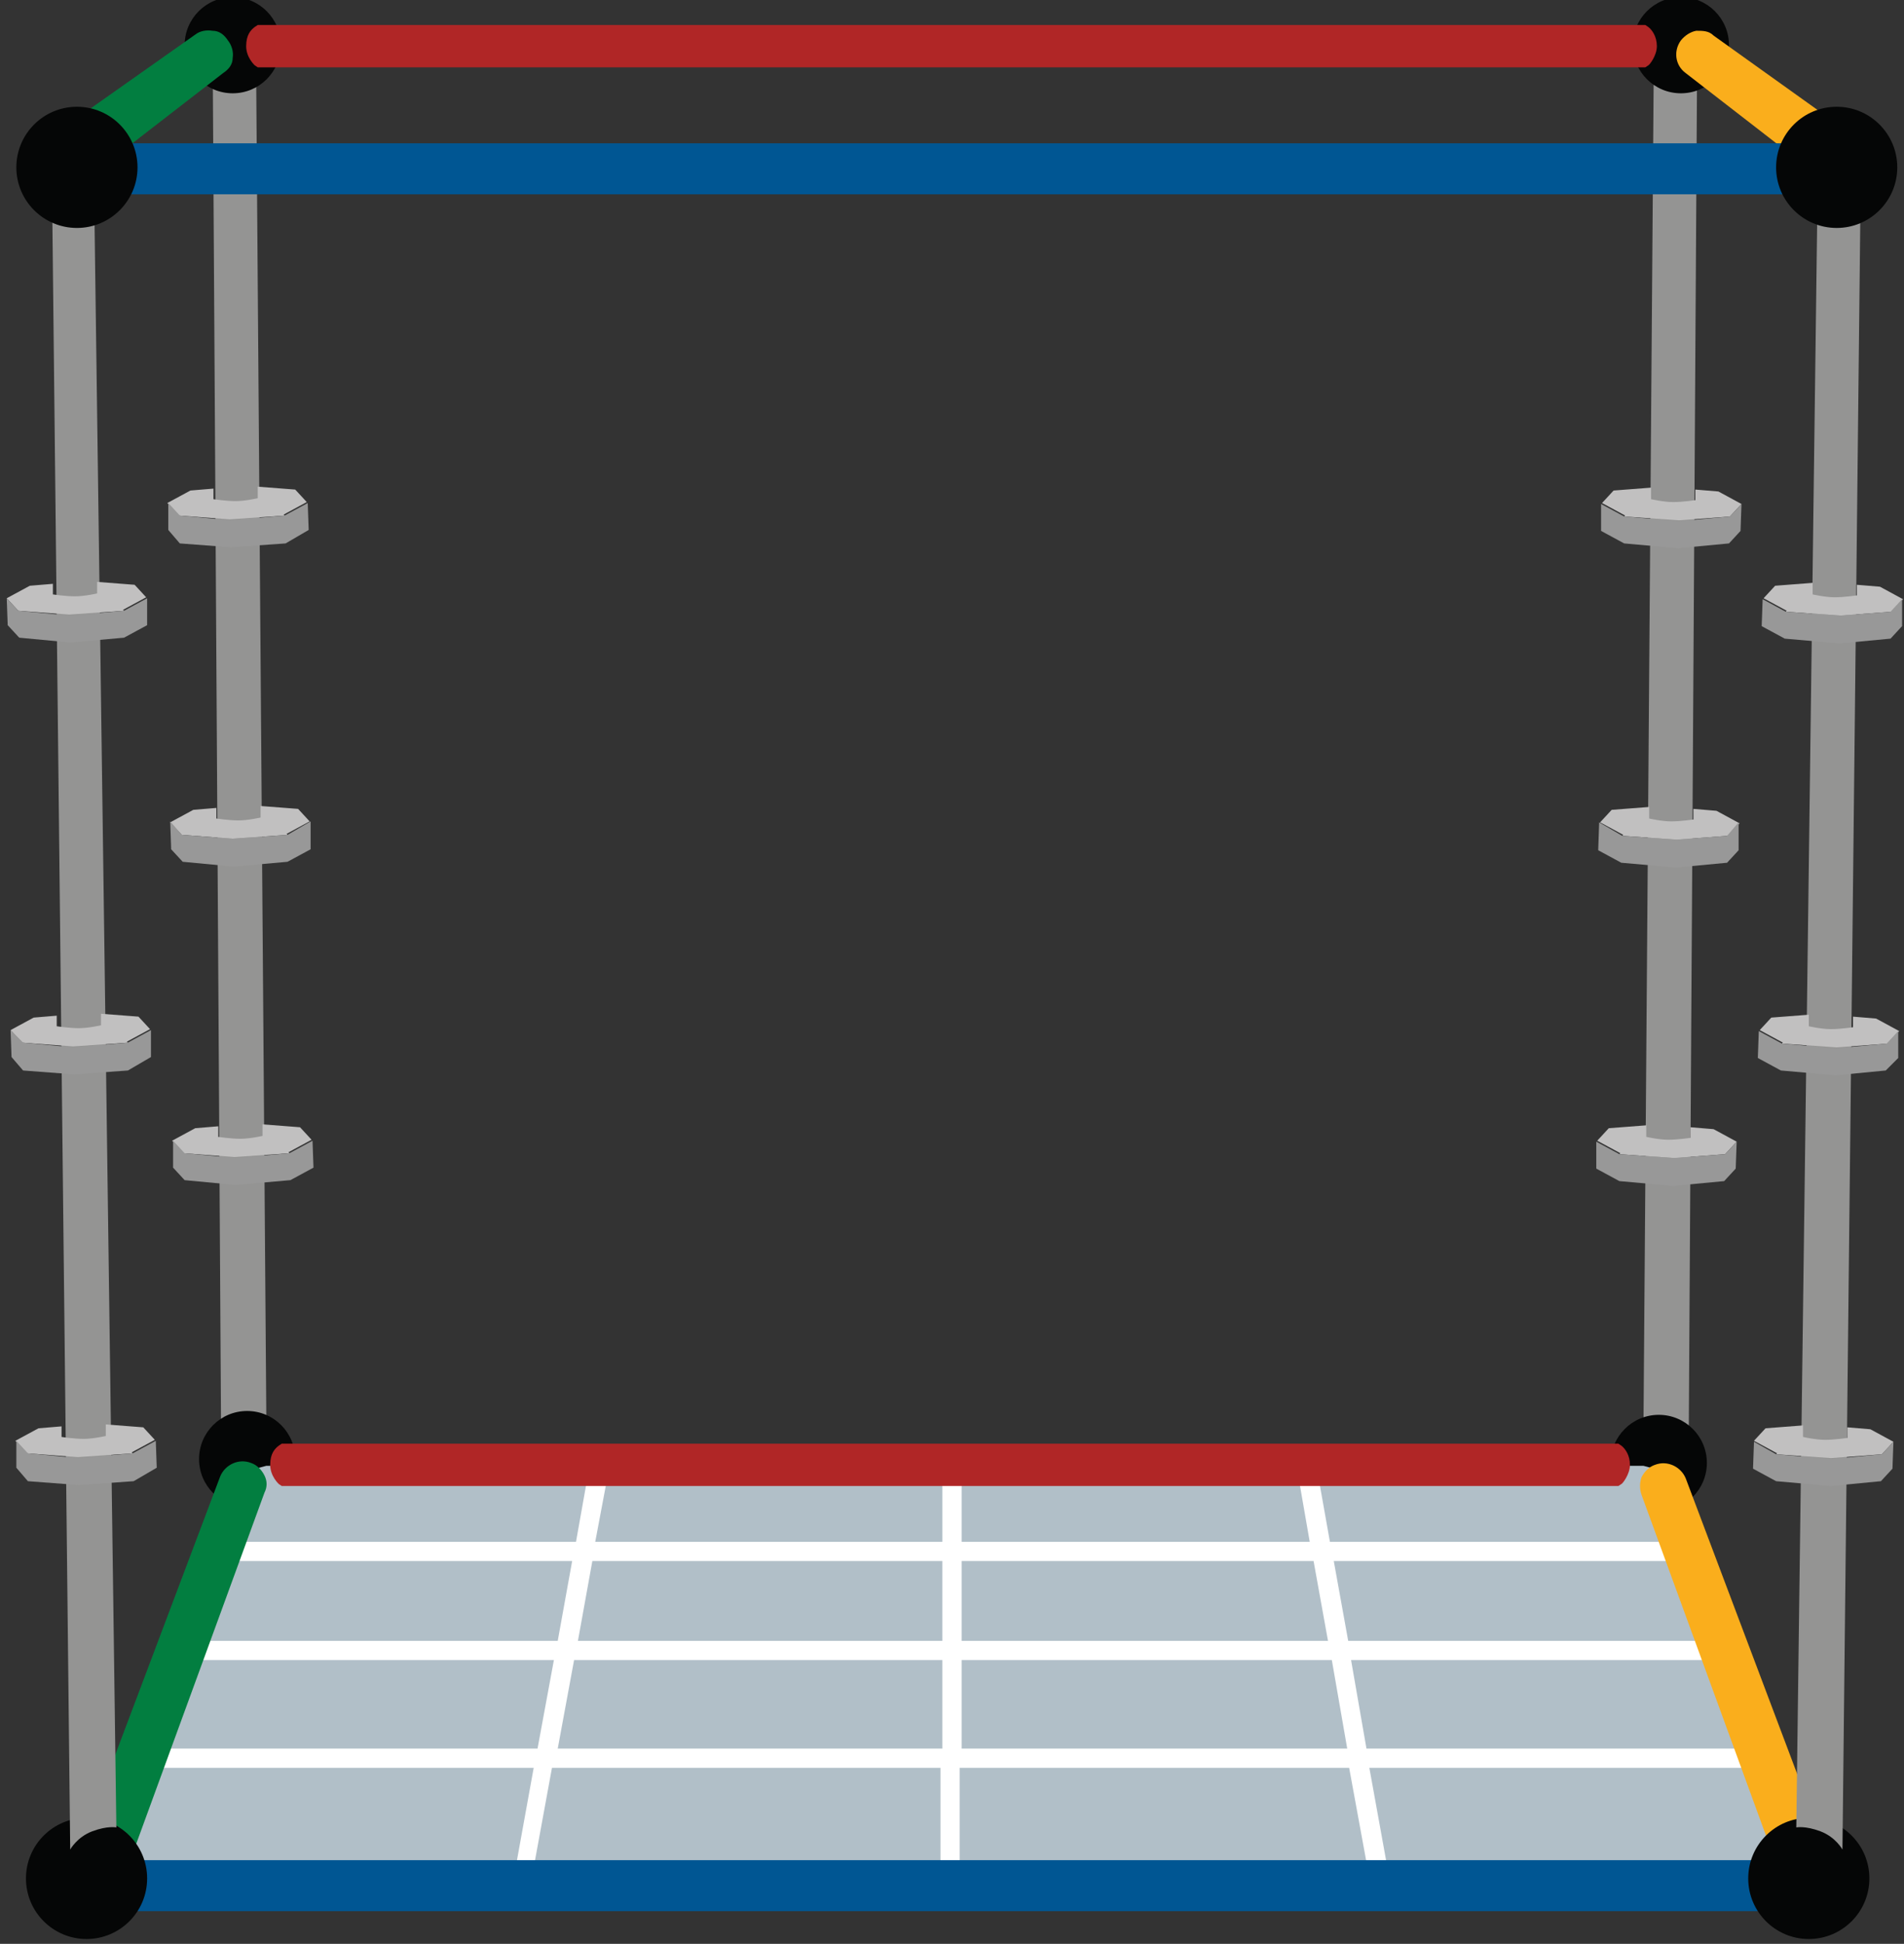 <?xml version="1.0" encoding="UTF-8"?> <svg xmlns="http://www.w3.org/2000/svg" id="Layer_1" version="1.1" viewBox="0 0 198 202.1"><rect x="0" y="0" width="198" height="202.1" fill="#333333" stroke="none"/><defs><style> .st0 { fill: #c1c0c0; } .st1 { fill: #050606; } .st2 { fill: #faae1c; } .st3 { fill: #027e40; } .st4 { fill: #b1bfc8; } .st5 { fill: #fff; } .st6 { fill: #949493; } .st7 { fill: #989898; } .st8 { fill: #b02626; } .st9 { fill: #005693; } </style></defs><polygon class="st6" points="22.1 3.2 23 150.6 27.7 148.1 26.6 2.7 22.1 3.2"></polygon><polygon class="st6" points="176.5 4.3 175.6 151.8 170.9 149.3 172 3.9 176.5 4.3"></polygon><circle class="st1" cx="174.8" cy="4.7" r="5"></circle><circle class="st1" cx="24.2" cy="4.7" r="5"></circle><circle class="st1" cx="172.5" cy="152.1" r="5"></circle><circle class="st1" cx="25.7" cy="151.7" r="5"></circle><polyline class="st4" points="11.2 195.3 12.6 195.8 185.9 195.8 187.4 195.3 172.4 152.8 170.9 152.4 27.7 152.4 26.2 152.8 11.2 195.3"></polyline><path class="st5" d="M55.4,195.8l-2-.4,2.1-11.6H14.3v-2h41.6l1.7-9.2H18.5v-2h39.5l1.5-8.3H22.2v-2h37.7l1.3-7.3,2,.4-1.3,6.9h36.1v-8.5h2v8.5h36.2l-1.2-6.9,2-.4,1.3,7.3h37.6v2h-37.2l1.5,8.3h39.4v2h-39.1l1.6,9.2h41.5v2h-41.2l2.1,11.6-2,.4-2.2-12h-40.5v11.8h-2v-11.8h-40.4l-2.2,12ZM100,181.8h40.1l-1.6-9.2h-38.5v9.2ZM58,181.8h40v-9.2h-38.3l-1.7,9.2ZM100,170.6h38.1l-1.5-8.3h-36.6v8.3ZM60,170.6h38v-8.3h-36.4l-1.5,8.3Z"></path><g><path class="st8" d="M29.7,153.5s-.5-.4-.5-1.3.5-1.2.5-1.2h138.3s.5.4.5,1.2-.5,1.3-.5,1.3H29.7Z"></path><path class="st8" d="M168.4,154.5H29.3l-.3-.2c0,0-.9-.8-.9-2s.5-1.7.9-2l.3-.2h139l.3.2c.4.3.9,1,.9,2s-.8,2-.9,2l-.3.2ZM30.2,152.5h137.3c0,0,0-.2,0-.3s0-.2,0-.2H30.2c0,0,0,.1,0,.2s0,.2,0,.3Z"></path></g><g><path class="st3" d="M8.6,194.3l15.3-40.3c.3-.7,1.1-1.1,1.9-.8.8.3,1.1,1.1.8,1.8l-14.1,38.6c0,.2-3.9.7-3.9.7Z"></path><path class="st3" d="M7.1,195.4l15.8-41.9c.5-1.2,1.9-1.9,3.2-1.4.6.2,1.1.7,1.4,1.3.3.6.3,1.2,0,1.8l-14.1,38.6c-.2.6-.3.8-4.7,1.4l-1.6.2ZM25.2,154c-.2,0-.4.1-.5.3l-14.7,38.8c.7-.1,1.3-.2,1.6-.3l14-38.2c0-.2,0-.3,0-.3,0-.1-.1-.2-.3-.2,0,0-.1,0-.2,0Z"></path></g><g><path class="st2" d="M189.6,194.3l-15.3-40.3c-.3-.7-1.1-1.1-1.9-.8-.8.3-1.1,1.1-.8,1.8l14.1,38.6c0,.2,3.9.7,3.9.7Z"></path><path class="st2" d="M191.1,195.5l-1.6-.2c-4.4-.6-4.5-.8-4.7-1.3l-14.1-38.6c-.2-.6-.2-1.2,0-1.8.3-.6.8-1.1,1.4-1.3,1.3-.5,2.7.2,3.2,1.4l15.8,41.9ZM186.5,192.8c.4,0,1,.2,1.6.3l-14.7-38.8c0-.2-.4-.3-.6-.2-.1,0-.2.1-.3.2,0,0,0,.2,0,.3l14,38.2Z"></path></g><g><path class="st8" d="M27.2,6s-.5-.4-.5-1.3.5-1.2.5-1.2h143.6s.5.4.5,1.2-.5,1.3-.5,1.3H27.2Z"></path><path class="st8" d="M171.2,7H26.8l-.3-.2c0,0-.9-.8-.9-2s.5-1.7.9-2l.3-.2h144.3l.3.2c.4.3.9,1,.9,2s-.8,2-.9,2l-.3.2ZM27.7,5h142.6c0,0,0-.2,0-.3s0-.2,0-.2H27.7c0,0,0,.1,0,.2s0,.2,0,.3Z"></path></g><g><path class="st3" d="M7.2,14.1l13.7-9.7c.7-.5,1.6-.3,2.1.3.5.7.3,1.6-.3,2.1l-13.3,10.3c-.2.2-2.1-3-2.1-3Z"></path><path class="st3" d="M9.5,18.2h-.5c-.4-.2-.7-.2-2.8-3.5l-.5-.8L20.3,3.6c.5-.4,1.2-.5,1.8-.4.7,0,1.2.4,1.6,1,.4.5.6,1.2.5,1.8,0,.7-.4,1.2-1,1.6l-13.7,10.6ZM8.5,14.4c.3.5.6,1,.9,1.3l12.6-9.8c.2-.1.2-.3.2-.3,0,0,0-.2,0-.3s-.2-.2-.3-.2c0,0-.2,0-.3,0l-12.9,9.2Z"></path></g><g><path class="st2" d="M191.4,14.1l-13.7-9.7c-.7-.5-1.6-.3-2.1.3-.5.7-.3,1.6.3,2.1l13.3,10.3c.2.2,2.1-3,2.1-3Z"></path><path class="st2" d="M189,18.2l-.4-.3-13.3-10.3c-1.1-.8-1.3-2.3-.5-3.4.4-.5,1-.9,1.6-1,.7,0,1.3,0,1.8.5l14.4,10.3-.5.8c-2,3.3-2.3,3.3-2.8,3.4h-.4ZM176.8,5.1s0,0,0,0c0,0-.2,0-.3.2-.2.2-.1.5,0,.7l12.6,9.8c.3-.4.6-.8.9-1.3l-12.9-9.2c-.1,0-.2-.1-.3-.1Z"></path></g><g><path class="st9" d="M12,19.2s-.6-.6-.6-1.7.6-1.6.6-1.6h174.6s.6.5.6,1.6-.6,1.7-.6,1.7H12Z"></path><path class="st9" d="M187,20.2H11.6l-.3-.3c0,0-1-.9-1-2.4s.9-2.3,1-2.4l.3-.2h175.3l.3.2c.1,0,1,.8,1,2.4s-.9,2.3-1,2.4l-.3.3ZM12.5,18.2h173.6c0-.2.1-.4.1-.7s0-.5-.1-.6H12.5c0,.1-.1.3-.1.6s0,.5.1.7Z"></path></g><g><path class="st9" d="M14.7,197.7s-.6-.6-.6-1.7.6-1.6.6-1.6h168.1s.6.5.6,1.6-.6,1.7-.6,1.7H14.7Z"></path><path class="st9" d="M183.2,198.7H14.3l-.3-.3c0,0-1-.9-1-2.4s.9-2.3,1-2.4l.3-.2h168.8l.3.2c.1,0,1,.8,1,2.4s-.9,2.3-1,2.4l-.3.3ZM15.2,196.7h167.1c0-.2.1-.4.1-.7s0-.5-.1-.6H15.2c0,.1-.1.3-.1.6s0,.5.1.7Z"></path></g><g><path class="st0" d="M29.6,53.6l-5.7.4-5.3-.4-1.2-1.3,2.4-1.3,2.4-.2v1.1s1.3.2,2.3.2,2.3-.3,2.3-.3v-1.2s3.9.3,3.9.3l1.2,1.3-2.4,1.3Z"></path><polygon class="st7" points="32 52.3 32.1 55.1 29.7 56.5 24 56.9 18.7 56.5 17.5 55.1 17.5 52.3 18.7 53.6 23.9 54.1 29.6 53.6 32 52.3"></polygon></g><g><path class="st0" d="M29.9,86.8l-5.7.4-5.3-.4-1.2-1.3,2.4-1.3,2.4-.2v1.1s1.3.2,2.3.2,2.3-.3,2.3-.3v-1.2s3.9.3,3.9.3l1.2,1.3-2.4,1.3Z"></path><polygon class="st7" points="32.3 85.4 32.3 88.3 29.9 89.6 24.3 90.1 19 89.6 17.8 88.3 17.7 85.4 18.9 86.8 24.2 87.2 29.9 86.8 32.3 85.4"></polygon></g><g><path class="st0" d="M30.1,119.9l-5.7.4-5.3-.4-1.2-1.3,2.4-1.3,2.4-.2v1.1s1.3.2,2.3.2,2.3-.3,2.3-.3v-1.2s3.9.3,3.9.3l1.2,1.3-2.4,1.3Z"></path><polygon class="st7" points="32.5 118.6 32.6 121.4 30.2 122.7 24.5 123.2 19.2 122.7 18 121.4 18 118.6 19.2 119.9 24.5 120.4 30.1 119.9 32.5 118.6"></polygon></g><g><path class="st0" d="M168.9,53.7l5.7.4,5.3-.4,1.2-1.3-2.4-1.3-2.4-.2v1.1s-1.3.2-2.3.2-2.3-.3-2.3-.3v-1.2s-3.9.3-3.9.3l-1.2,1.3,2.4,1.3Z"></path><polygon class="st7" points="166.5 52.4 166.5 55.2 168.9 56.5 174.5 57 179.8 56.5 181 55.2 181.1 52.4 179.9 53.7 174.6 54.2 168.9 53.7 166.5 52.4"></polygon></g><g><path class="st0" d="M168.7,86.9l5.7.4,5.3-.4,1.2-1.3-2.4-1.3-2.4-.2v1.1s-1.3.2-2.3.2-2.3-.3-2.3-.3v-1.2s-3.9.3-3.9.3l-1.2,1.3,2.4,1.3Z"></path><polygon class="st7" points="166.3 85.5 166.2 88.4 168.6 89.7 174.3 90.2 179.6 89.7 180.8 88.4 180.8 85.5 179.6 86.9 174.3 87.3 168.7 86.9 166.3 85.5"></polygon></g><g><path class="st0" d="M168.4,120l5.7.4,5.3-.4,1.2-1.3-2.4-1.3-2.4-.2v1.1s-1.3.2-2.3.2-2.3-.3-2.3-.3v-1.2s-3.9.3-3.9.3l-1.2,1.3,2.4,1.3Z"></path><polygon class="st7" points="166 118.7 166 121.5 168.4 122.8 174 123.3 179.3 122.8 180.5 121.5 180.6 118.7 179.4 120 174.1 120.4 168.4 120 166 118.7"></polygon></g><circle class="st1" cx="188.1" cy="195.3" r="6.3"></circle><circle class="st1" cx="9" cy="195.3" r="6.3"></circle><path class="st6" d="M193.5,18.7l-1.9,173.6s-.7-1.3-2.3-1.9-2.5-.4-2.5-.4l2.2-169.2,4.4-2.1Z"></path><path class="st6" d="M5.4,18.7l1.9,173.6s.7-1.3,2.3-1.9,2.5-.4,2.5-.4L9.8,20.9l-4.4-2.1Z"></path><g><path class="st0" d="M184.7,151.2l5.7.4,5.3-.4,1.2-1.3-2.4-1.3-2.4-.2v1.1s-1.3.2-2.3.2-2.3-.3-2.3-.3v-1.2s-3.9.3-3.9.3l-1.2,1.3,2.4,1.3Z"></path><polygon class="st7" points="182.4 149.9 182.3 152.7 184.7 154 190.4 154.5 195.6 154 196.8 152.7 196.9 149.9 195.7 151.2 190.4 151.7 184.7 151.2 182.4 149.9"></polygon></g><g><path class="st0" d="M185.3,108.5l5.7.4,5.3-.4,1.2-1.3-2.4-1.3-2.4-.2v1.1s-1.3.2-2.3.2-2.3-.3-2.3-.3v-1.2s-3.9.3-3.9.3l-1.2,1.3,2.4,1.3Z"></path><polygon class="st7" points="182.9 107.2 182.8 110 185.2 111.3 190.9 111.8 196.1 111.3 197.4 110 197.4 107.2 196.2 108.5 190.9 109 185.3 108.5 182.9 107.2"></polygon></g><g><path class="st0" d="M185.7,63.6l5.7.4,5.3-.4,1.2-1.3-2.4-1.3-2.4-.2v1.1s-1.3.2-2.3.2-2.3-.3-2.3-.3v-1.2s-3.9.3-3.9.3l-1.2,1.3,2.4,1.3Z"></path><polygon class="st7" points="183.3 62.3 183.2 65.1 185.6 66.4 191.3 66.9 196.6 66.4 197.8 65.1 197.8 62.3 196.6 63.6 191.4 64 185.7 63.6 183.3 62.3"></polygon></g><circle class="st1" cx="191" cy="17.4" r="6.3"></circle><circle class="st1" cx="8" cy="17.4" r="6.3"></circle><g><path class="st0" d="M13.8,151.1l-5.7.4-5.3-.4-1.2-1.3,2.4-1.3,2.4-.2v1.1s1.3.2,2.3.2,2.3-.3,2.3-.3v-1.2s3.9.3,3.9.3l1.2,1.3-2.4,1.3Z"></path><polygon class="st7" points="16.2 149.8 16.3 152.6 13.9 154 8.2 154.4 2.9 154 1.7 152.6 1.7 149.8 2.9 151.1 8.1 151.6 13.8 151.1 16.2 149.8"></polygon></g><g><path class="st0" d="M13.3,108.4l-5.7.4-5.3-.4-1.2-1.3,2.4-1.3,2.4-.2v1.1s1.3.2,2.3.2,2.3-.3,2.3-.3v-1.2s3.9.3,3.9.3l1.2,1.3-2.4,1.3Z"></path><polygon class="st7" points="15.7 107.1 15.7 109.9 13.3 111.3 7.7 111.7 2.4 111.3 1.2 109.9 1.1 107.1 2.4 108.4 7.6 108.9 13.3 108.4 15.7 107.1"></polygon></g><g><path class="st0" d="M12.9,63.5l-5.7.4-5.3-.4-1.2-1.3,2.4-1.3,2.4-.2v1.1s1.3.2,2.3.2,2.3-.3,2.3-.3v-1.2s3.9.3,3.9.3l1.2,1.3-2.4,1.3Z"></path><polygon class="st7" points="15.3 62.2 15.3 65 12.9 66.3 7.3 66.8 2 66.3 .8 65 .7 62.2 1.9 63.5 7.2 64 12.9 63.5 15.3 62.2"></polygon></g></svg> 